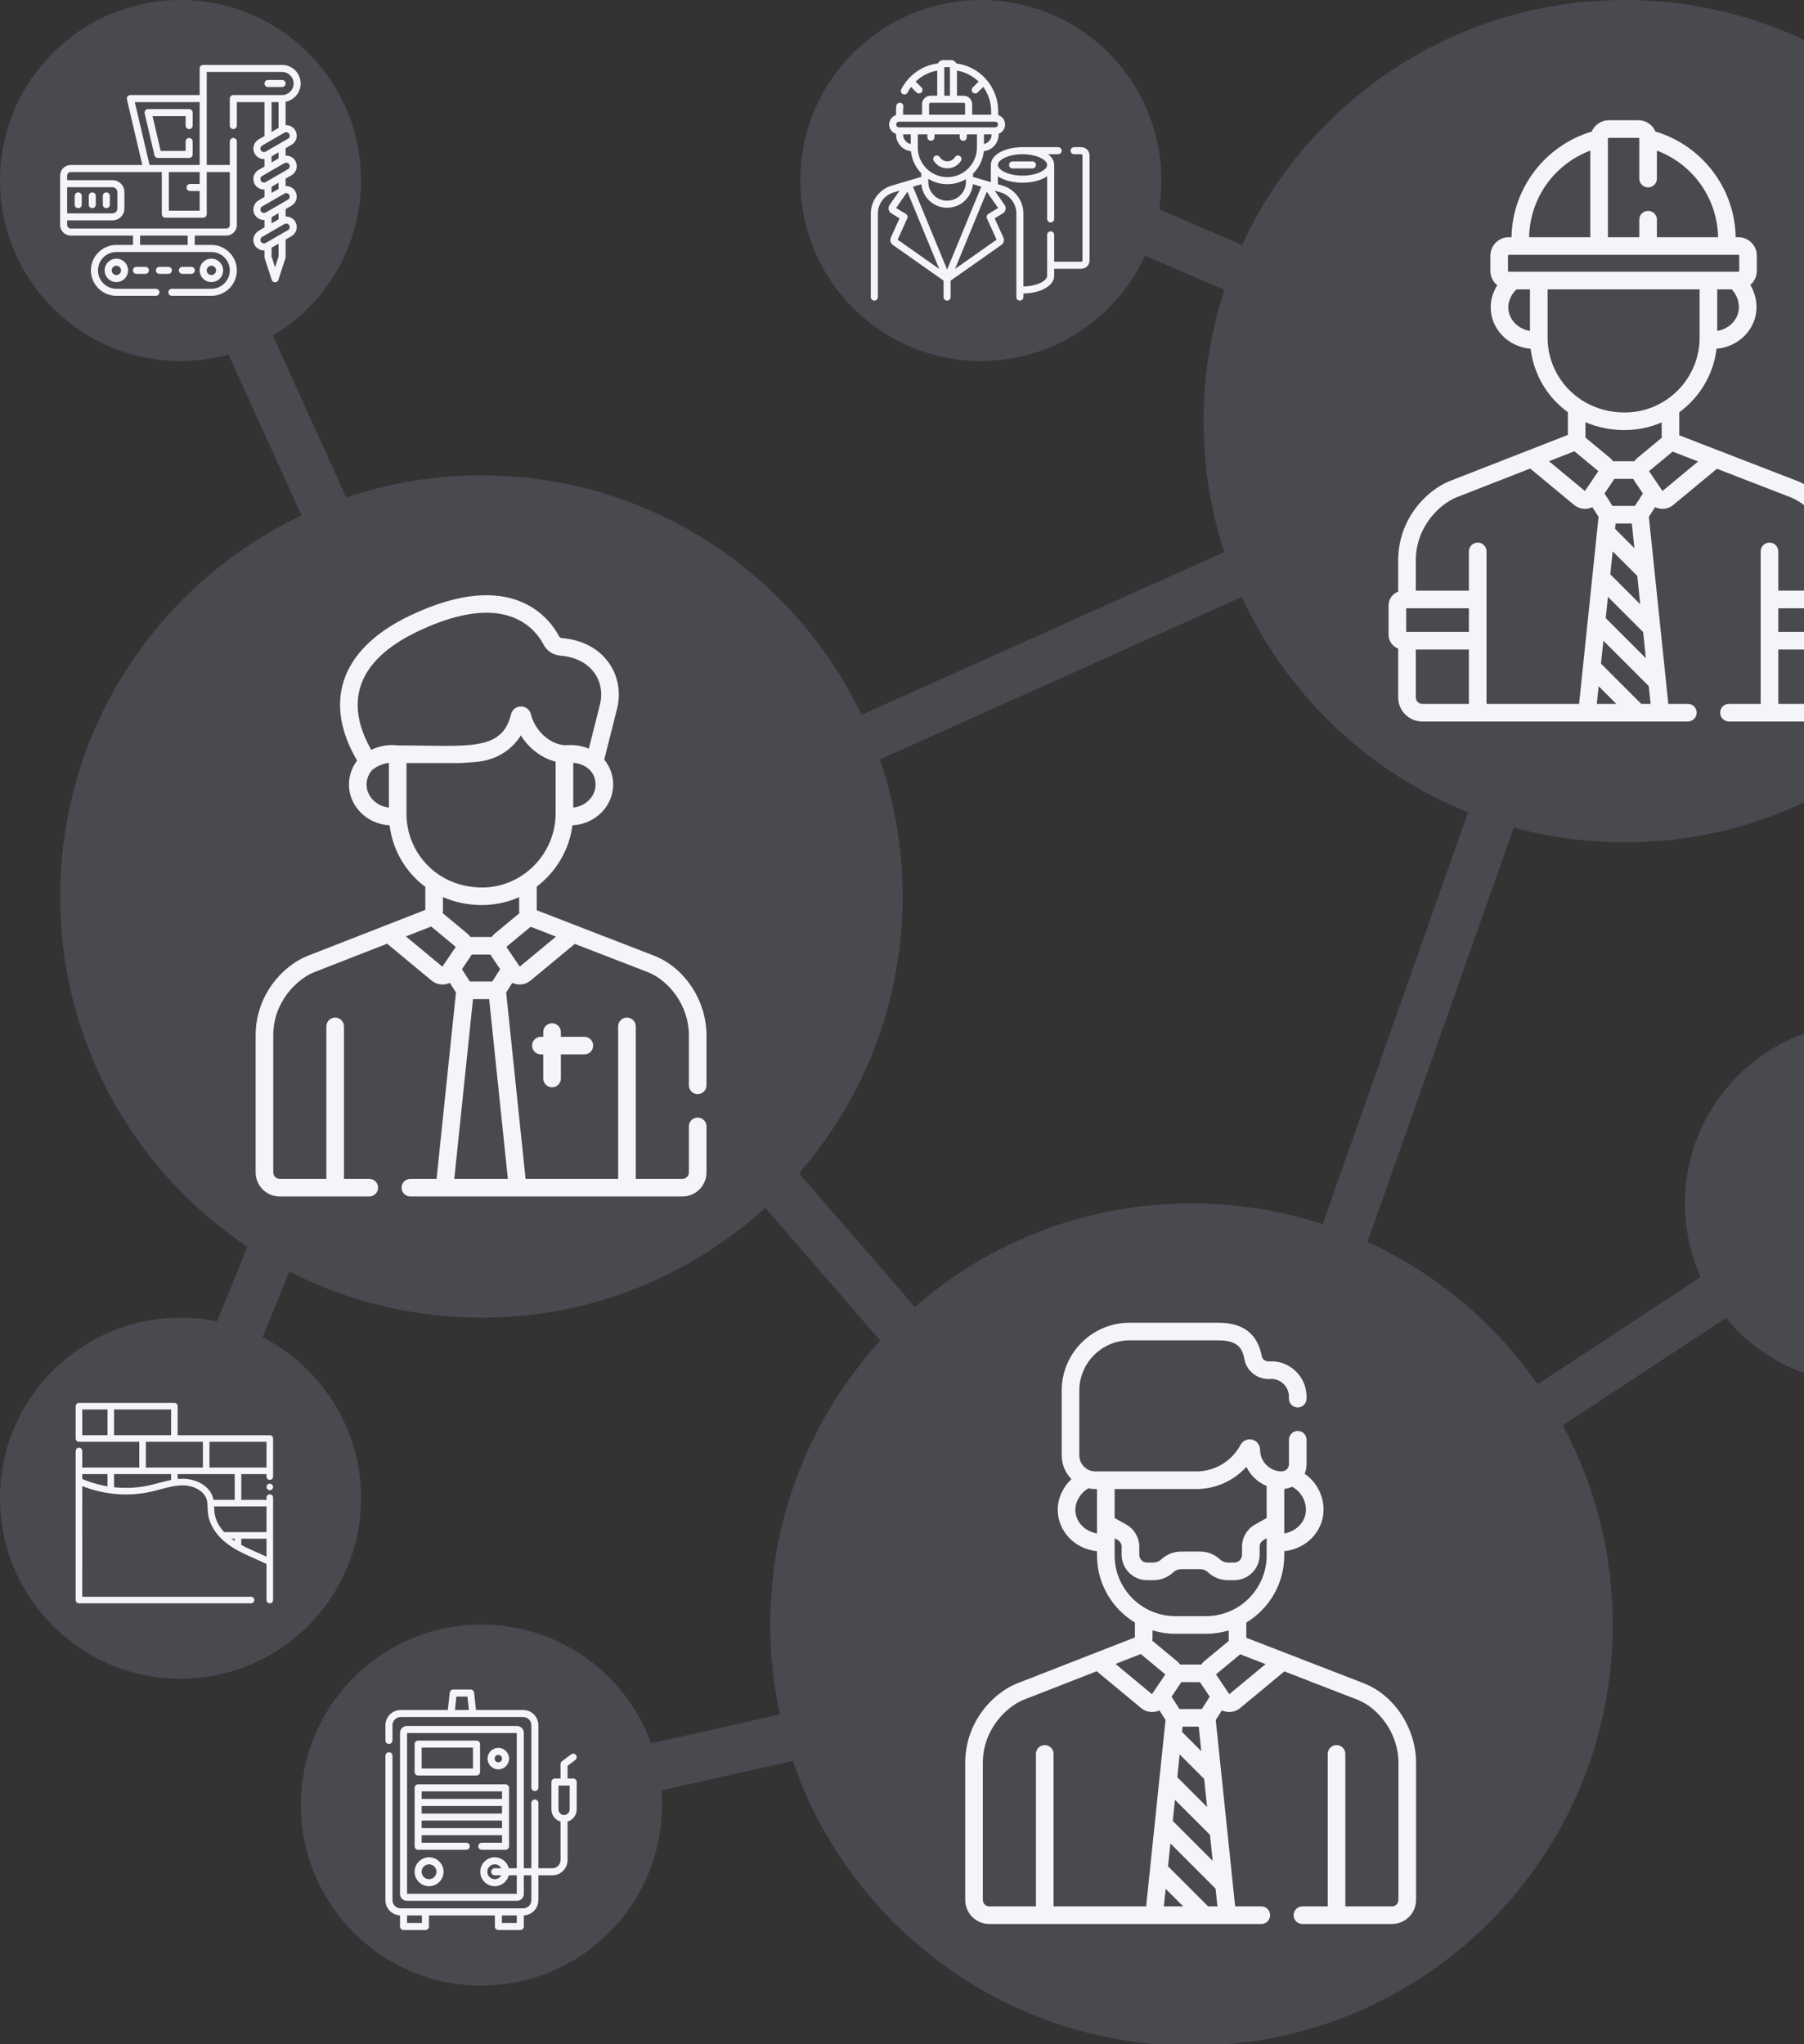 <svg width="300" height="340" viewBox="0 0 300 340" fill="none" xmlns="http://www.w3.org/2000/svg">
<rect x="0" y="0" width="300" height="340" fill="#333333" stroke="none"/>
<g clip-path="url(#clip0_485_13315)">
<g opacity="0.2">
<path d="M60.044 30.022C60.044 46.602 46.602 60.044 30.022 60.044C13.441 60.044 0 46.602 0 30.022C0 13.441 13.441 0 30.022 0C46.602 0 60.044 13.441 60.044 30.022Z" fill="#9FA7BE"/>
<path d="M193.14 30.022C193.14 46.602 179.699 60.044 163.118 60.044C146.538 60.044 133.097 46.602 133.097 30.022C133.097 13.441 146.538 0 163.118 0C179.699 0 193.14 13.441 193.14 30.022Z" fill="#9FA7BE"/>
<path d="M340.247 200.145C340.247 216.726 326.806 230.167 310.225 230.167C293.645 230.167 280.203 216.726 280.203 200.145C280.203 183.565 293.645 170.124 310.225 170.124C326.806 170.124 340.247 183.565 340.247 200.145Z" fill="#9FA7BE"/>
<path d="M110.08 300.218C110.08 316.799 96.639 330.24 80.058 330.24C63.478 330.24 50.036 316.799 50.036 300.218C50.036 283.637 63.478 270.196 80.058 270.196C96.639 270.196 110.08 283.637 110.08 300.218Z" fill="#9FA7BE"/>
<path d="M60.044 249.181C60.044 265.762 46.602 279.203 30.022 279.203C13.441 279.203 0 265.762 0 249.181C0 232.6 13.441 219.159 30.022 219.159C46.602 219.159 60.044 232.6 60.044 249.181Z" fill="#9FA7BE"/>
<path d="M268.195 270.196C268.195 308.884 236.832 340.247 198.144 340.247C159.456 340.247 128.093 308.884 128.093 270.196C128.093 231.508 159.456 200.145 198.144 200.145C236.832 200.145 268.195 231.508 268.195 270.196Z" fill="#9FA7BE"/>
<path d="M150.109 149.108C150.109 187.796 118.746 219.159 80.058 219.159C41.37 219.159 10.007 187.796 10.007 149.108C10.007 110.42 41.37 79.057 80.058 79.057C118.746 79.057 150.109 110.42 150.109 149.108Z" fill="#9FA7BE"/>
<path d="M340.247 70.051C340.247 108.739 308.884 140.102 270.196 140.102C231.508 140.102 200.145 108.739 200.145 70.051C200.145 31.363 231.508 0 270.196 0C308.884 0 340.247 31.363 340.247 70.051Z" fill="#9FA7BE"/>
<path d="M205.274 91.066L208.553 98.37L141.378 128.523L138.1 121.219L205.274 91.066Z" fill="#9FA7BE"/>
<path d="M247.668 125.091L255.218 127.755L224.977 213.44L217.427 210.775L247.668 125.091Z" fill="#9FA7BE"/>
<path d="M286.216 210.153L290.617 216.84L258.682 237.856L254.281 231.168L286.216 210.153Z" fill="#9FA7BE"/>
<path d="M156.176 222.034L150.125 227.276L125.091 198.383L131.142 193.14L156.176 222.034Z" fill="#9FA7BE"/>
<path d="M138.378 283.206L140.13 291.017L102.826 299.382L101.074 291.57L138.378 283.206Z" fill="#9FA7BE"/>
<path d="M42.844 203.148L50.262 206.158L42.444 225.427L35.025 222.417L42.844 203.148Z" fill="#9FA7BE"/>
<path d="M35.002 52.346L42.292 49.038L58.35 84.424L51.06 87.733L35.002 52.346Z" fill="#9FA7BE"/>
<path d="M213.834 43.899L210.663 51.25L183.133 39.374L186.304 32.023L213.834 43.899Z" fill="#9FA7BE"/>
</g>
<path d="M45.415 249.082C45.415 248.78 45.17 248.535 44.868 248.535C44.566 248.535 44.321 248.78 44.321 249.082V249.453H40.126V245.174H44.321V245.585C44.321 245.888 44.566 246.132 44.868 246.132C45.17 246.132 45.415 245.888 45.415 245.585V244.637C45.415 244.634 45.416 244.631 45.416 244.627V239.255C45.416 238.952 45.171 238.708 44.869 238.708H34.29H29.547V233.881C29.547 233.579 29.302 233.334 29 233.334H18.424C18.424 233.334 18.422 233.334 18.421 233.334H13.132C12.83 233.334 12.585 233.579 12.585 233.881V239.252V239.255C12.585 239.557 12.83 239.802 13.132 239.802H18.421H23.163V244.081H13.679V241.33C13.679 241.027 13.434 240.783 13.132 240.783C12.83 240.783 12.585 241.027 12.585 241.33V244.627C12.585 244.631 12.586 244.634 12.586 244.637V246.349V249.972C12.585 249.981 12.585 249.992 12.585 250.001V255.374C12.585 255.384 12.585 255.394 12.586 255.403V260.718C12.585 260.727 12.585 260.738 12.585 260.747V266.12C12.585 266.423 12.83 266.667 13.132 266.667H41.739C42.041 266.667 42.286 266.423 42.286 266.12C42.286 265.818 42.041 265.574 41.739 265.574H13.678V260.776C13.679 260.767 13.679 260.756 13.679 260.747V255.374C13.679 255.364 13.679 255.355 13.678 255.345V250.03C13.679 250.02 13.679 250.01 13.679 250.001V247.17C13.701 247.179 13.723 247.187 13.745 247.195C13.865 247.242 13.985 247.288 14.106 247.332C14.142 247.345 14.178 247.359 14.215 247.372C14.362 247.425 14.51 247.477 14.659 247.527C14.684 247.535 14.709 247.543 14.734 247.551C14.861 247.593 14.988 247.634 15.117 247.673L15.238 247.71C15.389 247.756 15.541 247.8 15.693 247.842C16.56 248.081 17.453 248.263 18.348 248.382C18.351 248.383 18.355 248.383 18.358 248.384C18.367 248.385 18.377 248.386 18.385 248.387C18.504 248.402 18.622 248.417 18.741 248.431C18.781 248.435 18.821 248.439 18.862 248.444C18.954 248.454 19.047 248.463 19.139 248.472C19.18 248.476 19.22 248.48 19.262 248.483C19.37 248.492 19.48 248.501 19.588 248.509C19.609 248.51 19.629 248.512 19.649 248.513C19.778 248.522 19.907 248.53 20.036 248.536C20.07 248.538 20.102 248.539 20.136 248.54C20.233 248.544 20.331 248.548 20.427 248.55C20.467 248.551 20.508 248.552 20.548 248.553C20.646 248.556 20.745 248.557 20.843 248.557C20.874 248.557 20.905 248.558 20.936 248.558H20.974C21.009 248.558 21.045 248.556 21.081 248.556C21.195 248.556 21.31 248.554 21.424 248.552C21.481 248.55 21.539 248.549 21.596 248.546C21.701 248.543 21.805 248.538 21.91 248.534C21.967 248.531 22.024 248.528 22.081 248.525C22.195 248.519 22.309 248.51 22.423 248.502C22.467 248.499 22.512 248.495 22.557 248.492C22.714 248.478 22.871 248.463 23.027 248.447C23.058 248.444 23.089 248.439 23.12 248.436C23.246 248.422 23.373 248.406 23.498 248.389C23.552 248.382 23.605 248.374 23.659 248.367C23.764 248.352 23.869 248.336 23.974 248.319C24.03 248.309 24.085 248.301 24.142 248.292C24.249 248.274 24.356 248.254 24.464 248.234C24.513 248.224 24.562 248.216 24.611 248.206C24.766 248.176 24.92 248.144 25.073 248.109C25.602 247.992 26.132 247.85 26.645 247.713C26.745 247.686 26.845 247.659 26.946 247.632C27.652 247.445 28.375 247.262 29.084 247.152H29.084C29.587 247.075 30.042 247.042 30.48 247.045C32.104 247.065 33.97 247.906 34.394 249.474C34.406 249.516 34.416 249.559 34.425 249.603C34.427 249.615 34.43 249.628 34.432 249.641C34.439 249.674 34.445 249.706 34.452 249.741C34.455 249.761 34.458 249.783 34.461 249.804C34.465 249.831 34.47 249.859 34.474 249.888C34.477 249.915 34.48 249.944 34.483 249.972C34.486 249.998 34.489 250.023 34.492 250.05V250.051V250.052C34.514 250.288 34.521 250.528 34.529 250.782C34.538 251.077 34.547 251.381 34.582 251.689C34.612 251.957 34.663 252.225 34.731 252.491C34.832 252.881 34.976 253.266 35.156 253.644C35.509 254.383 36.011 255.094 36.65 255.753C36.985 256.1 37.355 256.428 37.752 256.732C37.837 256.797 37.923 256.861 38.01 256.924C38.036 256.943 38.062 256.962 38.089 256.98C38.463 257.245 38.863 257.498 39.308 257.751H39.309C40.301 258.314 41.355 258.781 42.376 259.234C42.72 259.386 43.076 259.544 43.422 259.702C43.497 259.737 43.57 259.77 43.641 259.803C43.659 259.811 43.676 259.82 43.693 259.827C43.758 259.858 43.821 259.888 43.883 259.917C43.888 259.919 43.895 259.922 43.9 259.924C43.967 259.956 44.033 259.988 44.097 260.019C44.111 260.026 44.125 260.032 44.139 260.039C44.192 260.065 44.244 260.091 44.295 260.116C44.304 260.12 44.312 260.124 44.321 260.128V260.745C44.321 260.756 44.321 260.765 44.322 260.774V266.119C44.322 266.421 44.566 266.666 44.869 266.666C45.171 266.666 45.416 266.421 45.416 266.119V260.745C45.416 260.735 45.416 260.726 45.415 260.717V259.792V259.792V255.39C45.415 255.384 45.416 255.379 45.416 255.374V250C45.416 249.996 45.415 249.992 45.415 249.988V249.082ZM39.032 256.3C39.023 256.294 39.013 256.288 39.004 256.281C38.958 256.251 38.913 256.22 38.868 256.19C38.852 256.179 38.836 256.168 38.82 256.157C38.763 256.117 38.706 256.077 38.65 256.038C38.648 256.037 38.647 256.035 38.646 256.034C38.595 255.998 38.546 255.959 38.496 255.921H39.033V256.3H39.032ZM36.492 253.802C36.473 253.77 36.453 253.738 36.434 253.707C36.411 253.67 36.388 253.631 36.367 253.594C36.348 253.562 36.33 253.531 36.312 253.499C36.291 253.46 36.27 253.422 36.25 253.384C36.233 253.352 36.217 253.32 36.201 253.288C36.181 253.249 36.163 253.211 36.144 253.172C36.129 253.14 36.113 253.109 36.099 253.077C36.081 253.038 36.064 252.998 36.048 252.959C36.034 252.927 36.02 252.895 36.008 252.863C35.992 252.824 35.977 252.784 35.961 252.743C35.949 252.712 35.937 252.681 35.926 252.649C35.911 252.608 35.898 252.567 35.884 252.526C35.874 252.495 35.864 252.464 35.855 252.434C35.842 252.392 35.83 252.349 35.818 252.307C35.809 252.277 35.801 252.248 35.793 252.218C35.781 252.174 35.771 252.129 35.761 252.085C35.755 252.057 35.748 252.03 35.742 252.002C35.731 251.952 35.722 251.902 35.713 251.853C35.709 251.831 35.705 251.807 35.701 251.784C35.689 251.712 35.679 251.64 35.67 251.567C35.641 251.304 35.632 251.034 35.623 250.75C35.621 250.684 35.62 250.617 35.617 250.55C35.617 250.549 35.617 250.549 35.617 250.549H39.58C39.584 250.549 39.587 250.548 39.591 250.548H44.323V254.827H39.58C39.574 254.827 39.57 254.827 39.565 254.827H37.282C37.277 254.822 37.271 254.816 37.267 254.81C37.241 254.782 37.217 254.754 37.191 254.726C37.159 254.688 37.125 254.651 37.093 254.613C37.068 254.584 37.045 254.555 37.02 254.526C36.99 254.488 36.959 254.452 36.929 254.414C36.906 254.384 36.882 254.354 36.859 254.324C36.831 254.287 36.802 254.25 36.775 254.213C36.752 254.182 36.73 254.151 36.709 254.12C36.682 254.083 36.656 254.046 36.63 254.009C36.609 253.977 36.587 253.946 36.567 253.915C36.54 253.877 36.516 253.839 36.492 253.802ZM44.321 244.08H39.579H34.837V239.801H44.322V244.08H44.321ZM13.679 234.427H17.874V238.706H13.679V234.427ZM18.968 238.707V234.428H28.453V238.707H23.711H18.968ZM29 239.801H33.742V244.08H24.258V239.801H29ZM15.666 246.696C15.632 246.686 15.598 246.676 15.564 246.665C15.493 246.644 15.422 246.622 15.351 246.6C15.311 246.588 15.27 246.574 15.23 246.562C15.165 246.541 15.1 246.52 15.035 246.499C14.994 246.484 14.952 246.47 14.91 246.456C14.846 246.434 14.783 246.413 14.72 246.39C14.678 246.375 14.637 246.361 14.596 246.346C14.531 246.323 14.466 246.299 14.402 246.275C14.363 246.26 14.324 246.246 14.286 246.231C14.215 246.204 14.144 246.177 14.073 246.149C14.041 246.136 14.01 246.124 13.98 246.112C13.879 246.071 13.779 246.031 13.68 245.988V245.174H17.874V247.205C17.872 247.204 17.869 247.204 17.866 247.203C17.725 247.18 17.584 247.153 17.443 247.127C17.41 247.12 17.377 247.114 17.345 247.107C17.207 247.08 17.07 247.052 16.934 247.022C16.929 247.021 16.924 247.02 16.919 247.019C16.778 246.988 16.638 246.955 16.498 246.92C16.466 246.913 16.433 246.904 16.4 246.896C16.26 246.861 16.121 246.825 15.983 246.787C15.877 246.757 15.772 246.727 15.666 246.696ZM24.835 247.042C24.711 247.069 24.587 247.095 24.462 247.12C24.424 247.128 24.384 247.135 24.345 247.142C24.259 247.159 24.174 247.175 24.087 247.191C24.041 247.199 23.994 247.206 23.947 247.214C23.869 247.227 23.79 247.241 23.712 247.253C23.661 247.261 23.61 247.268 23.559 247.276C23.484 247.287 23.409 247.298 23.334 247.308C23.281 247.315 23.228 247.321 23.175 247.328C23.102 247.338 23.027 247.346 22.954 247.355C22.9 247.361 22.846 247.367 22.792 247.372C22.719 247.38 22.645 247.387 22.573 247.393C22.518 247.398 22.464 247.402 22.409 247.407C22.336 247.413 22.263 247.418 22.19 247.424C22.135 247.427 22.081 247.431 22.026 247.434C21.952 247.438 21.879 247.442 21.805 247.445C21.751 247.448 21.696 247.45 21.642 247.452C21.567 247.456 21.492 247.457 21.418 247.459C21.364 247.46 21.31 247.462 21.256 247.463C21.18 247.464 21.104 247.464 21.027 247.464C20.975 247.464 20.923 247.465 20.87 247.464C20.79 247.463 20.71 247.462 20.63 247.46C20.581 247.459 20.533 247.459 20.484 247.458C20.392 247.456 20.3 247.452 20.208 247.448C20.17 247.446 20.134 247.445 20.096 247.444C19.967 247.438 19.839 247.431 19.71 247.421C19.677 247.419 19.644 247.416 19.611 247.413C19.515 247.406 19.419 247.399 19.323 247.391C19.272 247.386 19.221 247.381 19.17 247.376C19.102 247.37 19.036 247.363 18.969 247.356V245.175H28.453V246.153C28.413 246.161 28.373 246.169 28.334 246.177C28.3 246.184 28.266 246.191 28.232 246.198C28.153 246.214 28.075 246.231 27.997 246.248C27.977 246.252 27.956 246.256 27.936 246.261C27.837 246.283 27.738 246.306 27.64 246.33C27.614 246.336 27.587 246.342 27.562 246.349C27.488 246.367 27.415 246.384 27.341 246.402C27.307 246.411 27.273 246.42 27.238 246.428C27.172 246.445 27.105 246.462 27.04 246.479C27.006 246.488 26.97 246.497 26.936 246.506C26.866 246.524 26.795 246.542 26.725 246.561C26.698 246.568 26.67 246.575 26.643 246.583C26.549 246.608 26.456 246.633 26.362 246.658C25.861 246.79 25.342 246.929 24.835 247.042ZM30.493 245.952C30.425 245.952 30.356 245.952 30.287 245.952C30.256 245.952 30.226 245.954 30.195 245.955C30.155 245.956 30.113 245.957 30.072 245.959C30.041 245.96 30.009 245.961 29.977 245.963C29.933 245.965 29.889 245.967 29.845 245.97C29.817 245.972 29.789 245.974 29.76 245.976C29.703 245.98 29.646 245.984 29.588 245.99C29.574 245.992 29.56 245.992 29.546 245.993V245.174H39.031V249.453H35.509C35.505 249.434 35.502 249.415 35.497 249.396C35.494 249.38 35.49 249.363 35.486 249.347C35.474 249.294 35.461 249.241 35.448 249.19C34.858 246.999 32.466 245.976 30.493 245.952ZM42.819 258.234C42.702 258.183 42.585 258.131 42.467 258.078C42.431 258.063 42.395 258.046 42.359 258.03C42.275 257.992 42.191 257.955 42.106 257.917C42.062 257.896 42.017 257.876 41.973 257.856C41.897 257.822 41.821 257.788 41.745 257.753C41.697 257.731 41.649 257.709 41.601 257.687C41.529 257.653 41.456 257.62 41.384 257.586C41.335 257.563 41.285 257.539 41.236 257.516C41.166 257.482 41.095 257.449 41.024 257.414C40.975 257.39 40.926 257.366 40.877 257.342C40.806 257.306 40.735 257.271 40.665 257.236C40.617 257.212 40.57 257.188 40.522 257.163C40.449 257.126 40.377 257.088 40.306 257.05C40.261 257.027 40.217 257.003 40.173 256.98C40.157 256.971 40.141 256.962 40.125 256.953V255.92H44.32V258.914C44.311 258.909 44.3 258.905 44.291 258.9C44.243 258.877 44.194 258.855 44.145 258.831C44.123 258.821 44.102 258.812 44.081 258.802C44.015 258.771 43.947 258.74 43.877 258.708C43.525 258.547 43.166 258.388 42.819 258.234Z" fill="#F4F5F9"/>
<path d="M45.373 247.105C45.359 247.071 45.342 247.04 45.323 247.01C45.302 246.98 45.28 246.952 45.255 246.927C45.229 246.902 45.202 246.879 45.171 246.859C45.141 246.839 45.11 246.822 45.077 246.809C45.044 246.795 45.009 246.784 44.975 246.777C44.904 246.763 44.831 246.763 44.761 246.777C44.726 246.784 44.691 246.795 44.658 246.809C44.626 246.822 44.594 246.839 44.564 246.859C44.534 246.879 44.506 246.902 44.481 246.927C44.455 246.952 44.433 246.98 44.413 247.01C44.394 247.04 44.377 247.071 44.362 247.105C44.349 247.138 44.338 247.172 44.331 247.206C44.324 247.242 44.321 247.278 44.321 247.313C44.321 247.349 44.324 247.385 44.331 247.42C44.338 247.456 44.349 247.49 44.362 247.523C44.377 247.556 44.394 247.588 44.413 247.617C44.433 247.647 44.455 247.675 44.481 247.7C44.506 247.725 44.534 247.748 44.564 247.768C44.594 247.788 44.626 247.805 44.658 247.819C44.691 247.832 44.726 247.843 44.761 247.85C44.796 247.857 44.832 247.86 44.868 247.86C44.903 247.86 44.939 247.857 44.975 247.85C45.009 247.843 45.044 247.832 45.077 247.819C45.11 247.805 45.141 247.788 45.171 247.768C45.202 247.748 45.229 247.725 45.255 247.7C45.28 247.675 45.302 247.647 45.323 247.617C45.342 247.588 45.359 247.556 45.373 247.523C45.386 247.49 45.397 247.456 45.404 247.42C45.411 247.385 45.415 247.349 45.415 247.313C45.415 247.278 45.411 247.242 45.404 247.206C45.397 247.172 45.386 247.138 45.373 247.105Z" fill="#F4F5F9"/>
<g clip-path="url(#clip1_485_13315)">
<path d="M64.681 290.054C65.005 290.054 65.267 289.792 65.267 289.468V286.946C65.267 286.192 65.88 285.578 66.634 285.578H86.996C87.749 285.578 88.363 286.192 88.363 286.946V297.299C88.363 297.623 88.625 297.885 88.949 297.885C89.272 297.885 89.535 297.623 89.535 297.299V286.946C89.535 285.546 88.396 284.407 86.996 284.407H79.159L78.839 281.521C78.806 281.225 78.556 281 78.257 281H75.373C75.074 281 74.823 281.225 74.79 281.521L74.471 284.407H66.634C65.234 284.407 64.095 285.546 64.095 286.946V289.468C64.095 289.791 64.358 290.054 64.681 290.054ZM75.897 282.172H77.732L77.98 284.407H75.65L75.897 282.172Z" fill="#F4F5F9"/>
<path d="M69.535 295.307H79.242C79.565 295.307 79.828 295.044 79.828 294.721V290.08C79.828 289.756 79.565 289.494 79.242 289.494H69.535C69.211 289.494 68.949 289.756 68.949 290.08V294.721C68.949 295.044 69.211 295.307 69.535 295.307ZM70.121 290.666H78.656V294.135H70.121V290.666Z" fill="#F4F5F9"/>
<path d="M82.87 294.282C83.856 294.282 84.658 293.48 84.658 292.495C84.658 291.509 83.856 290.707 82.87 290.707C81.885 290.707 81.082 291.509 81.082 292.495C81.082 293.48 81.885 294.282 82.87 294.282ZM82.87 291.879C83.21 291.879 83.486 292.155 83.486 292.495C83.486 292.834 83.21 293.11 82.87 293.11C82.531 293.11 82.254 292.834 82.254 292.495C82.254 292.155 82.531 291.879 82.87 291.879Z" fill="#F4F5F9"/>
<path d="M84.072 307.658C84.395 307.658 84.658 307.395 84.658 307.072V297.36C84.658 297.036 84.395 296.774 84.072 296.774H69.535C69.211 296.774 68.949 297.036 68.949 297.36V307.072C68.949 307.395 69.211 307.658 69.535 307.658H77.541C77.864 307.658 78.127 307.395 78.127 307.072C78.127 306.748 77.864 306.486 77.541 306.486H70.121V305.229H83.486V306.486H80.122C79.798 306.486 79.536 306.748 79.536 307.072C79.536 307.395 79.798 307.658 80.122 307.658H84.072ZM70.121 300.373H83.486V301.629H70.121V300.373ZM83.486 297.946V299.201H70.121V297.946H83.486ZM70.121 304.057V302.801H83.486V304.057H70.121Z" fill="#F4F5F9"/>
<path d="M71.355 308.908C70.028 308.908 68.949 309.987 68.949 311.314C68.949 312.64 70.028 313.72 71.355 313.72C72.681 313.72 73.761 312.64 73.761 311.314C73.761 309.987 72.681 308.908 71.355 308.908ZM71.355 312.548C70.674 312.548 70.121 311.994 70.121 311.314C70.121 310.633 70.674 310.08 71.355 310.08C72.035 310.08 72.589 310.633 72.589 311.314C72.589 311.994 72.035 312.548 71.355 312.548Z" fill="#F4F5F9"/>
<path d="M95.319 295.808H94.388V293.695L95.672 292.727C95.93 292.532 95.982 292.165 95.787 291.906C95.592 291.648 95.224 291.597 94.966 291.791L93.45 292.935C93.303 293.046 93.216 293.219 93.216 293.403V295.808H92.286C91.962 295.808 91.7 296.07 91.7 296.394V300.944C91.7 301.9 92.341 302.708 93.216 302.963V309.361C93.216 310.114 92.603 310.728 91.849 310.728H89.535V299.88C89.535 299.556 89.272 299.294 88.949 299.294C88.625 299.294 88.363 299.556 88.363 299.88V310.728H87.108V288.2C87.108 287.575 86.6 287.067 85.975 287.067H67.655C67.03 287.067 66.522 287.575 66.522 288.2V315.014C66.522 315.638 67.03 316.146 67.655 316.146H85.975C86.6 316.146 87.108 315.638 87.108 315.014V311.9H88.363V316.034C88.363 316.788 87.749 317.401 86.996 317.401H66.634C65.88 317.401 65.267 316.788 65.267 316.034V292.02C65.267 291.696 65.005 291.434 64.681 291.434C64.358 291.434 64.095 291.696 64.095 292.02V316.034C64.095 317.397 65.174 318.511 66.522 318.571V320.414C66.522 320.738 66.784 321 67.108 321H70.748C71.072 321 71.334 320.738 71.334 320.414V318.573H82.296V320.414C82.296 320.738 82.558 321 82.882 321H86.522C86.846 321 87.108 320.738 87.108 320.414V318.571C88.456 318.512 89.535 317.397 89.535 316.034V311.9H91.849C93.249 311.9 94.388 310.761 94.388 309.361V302.963C95.263 302.709 95.905 301.9 95.905 300.944V296.394C95.905 296.07 95.642 295.808 95.319 295.808ZM85.936 314.975H67.694V288.239H85.936V310.728H84.609C84.346 309.683 83.4 308.908 82.275 308.908C80.948 308.908 79.869 309.987 79.869 311.314C79.869 312.64 80.948 313.72 82.275 313.72C83.4 313.72 84.346 312.944 84.609 311.9H85.936V314.975ZM82.275 311.9H83.361C82.75 313.028 81.041 312.585 81.041 311.314C81.041 310.042 82.75 309.6 83.361 310.728H82.275C81.951 310.728 81.689 310.99 81.689 311.314C81.689 311.637 81.951 311.9 82.275 311.9ZM70.162 319.828H67.694V318.573H70.162V319.828ZM83.468 319.828V318.573H85.936V319.828H83.468ZM94.733 300.944C94.733 301.457 94.316 301.875 93.802 301.875C93.289 301.875 92.871 301.457 92.871 300.944V296.98H94.733V300.944Z" fill="#F4F5F9"/>
</g>
<g clip-path="url(#clip2_485_13315)">
<path d="M179.814 24.476H178.625C178.301 24.476 178.039 24.738 178.039 25.061C178.039 25.385 178.301 25.647 178.625 25.647H179.814C179.926 25.647 180.016 25.738 180.016 25.849V43.327C180.016 43.438 179.926 43.529 179.814 43.529H175.309V39.062C175.309 38.739 175.047 38.477 174.723 38.477C174.4 38.477 174.137 38.739 174.137 39.062V45.863C174.137 46.687 172.46 47.605 170.191 47.645V35.511C170.191 33.386 168.769 31.479 166.731 30.872L165.945 30.64V29.322C166.104 29.43 166.277 29.533 166.466 29.628C167.431 30.116 168.701 30.385 170.041 30.385C171.382 30.385 172.652 30.116 173.617 29.628C173.805 29.533 173.979 29.43 174.137 29.322V36.406C174.137 36.73 174.4 36.992 174.723 36.992C175.047 36.992 175.309 36.73 175.309 36.406C175.309 36.406 175.309 27.481 175.309 27.43C175.309 26.764 174.951 26.148 174.288 25.647H175.969C176.292 25.647 176.555 25.385 176.555 25.061C176.555 24.738 176.292 24.476 175.969 24.476C175.969 24.476 170.168 24.476 170.041 24.476C168.7 24.476 167.431 24.744 166.466 25.232C165.374 25.785 164.773 26.565 164.773 27.43V30.296L161.804 29.422V28.89C162.797 27.916 163.459 26.604 163.602 25.143C164.991 24.99 166.075 23.81 166.075 22.381C166.075 22.336 166.074 22.292 166.072 22.248C166.617 22.042 167.034 21.553 167.123 20.953C167.194 20.48 167.055 20.001 166.743 19.639C166.542 19.405 166.282 19.236 165.994 19.145V18.494C165.994 16.499 165.257 14.587 163.918 13.109C162.638 11.697 160.911 10.793 159.034 10.545C158.869 10.222 158.533 10 158.146 10H156.856C156.47 10 156.135 10.221 155.97 10.543C153.348 10.889 151.081 12.492 149.874 14.867C149.728 15.156 149.843 15.508 150.131 15.655C150.216 15.698 150.307 15.719 150.396 15.719C150.61 15.719 150.816 15.601 150.919 15.398C151.088 15.066 151.281 14.751 151.496 14.456L152.409 15.37C152.524 15.485 152.674 15.542 152.824 15.542C152.974 15.542 153.124 15.485 153.238 15.37C153.467 15.141 153.467 14.77 153.238 14.541L152.266 13.569C153.243 12.621 154.488 11.98 155.859 11.745V15.921H154.744C153.968 15.921 153.336 16.552 153.336 17.329V19.069H150.181V18.494C150.181 18.246 150.195 17.993 150.222 17.741C150.257 17.42 150.025 17.131 149.703 17.095C149.38 17.06 149.092 17.293 149.057 17.614C149.025 17.908 149.009 18.204 149.009 18.494V19.145C148.721 19.236 148.461 19.405 148.26 19.639C147.948 20.001 147.809 20.48 147.88 20.953C147.974 21.583 148.43 22.09 149.014 22.276C149.013 22.311 149.012 22.346 149.012 22.38C149.012 23.809 150.097 24.99 151.486 25.142C151.624 26.562 152.253 27.84 153.199 28.806V29.422L148.279 30.876C146.238 31.48 144.812 33.388 144.812 35.517V49.414C144.812 49.738 145.074 50 145.398 50C145.722 50 145.984 49.738 145.984 49.414V35.517C145.984 33.904 147.064 32.457 148.611 32L149.598 31.708L147.936 34.094C147.782 34.315 147.726 34.592 147.782 34.855C147.837 35.118 148.001 35.349 148.231 35.489L149.595 36.316L148.14 39.524C147.947 39.951 148.085 40.457 148.468 40.727L156.915 46.676V49.414C156.915 49.738 157.178 50 157.501 50C157.825 50 158.087 49.738 158.087 49.414V46.676L166.536 40.727C166.919 40.457 167.057 39.951 166.863 39.524L165.408 36.316L166.773 35.489C167.002 35.349 167.166 35.118 167.222 34.855C167.278 34.592 167.221 34.315 167.068 34.094L165.402 31.702L166.399 31.995C167.941 32.455 169.019 33.9 169.019 35.51V49.414C169.019 49.738 169.281 50 169.605 50C169.929 50 170.191 49.738 170.191 49.414V48.816C171.476 48.797 172.688 48.531 173.616 48.061C174.708 47.509 175.309 46.728 175.309 45.863V44.7H179.814C180.572 44.7 181.188 44.084 181.188 43.327V25.849C181.188 25.092 180.572 24.476 179.814 24.476ZM170.041 25.647C172.386 25.647 174.137 26.589 174.137 27.43C174.137 28.272 172.386 29.213 170.041 29.213C167.697 29.213 165.945 28.272 165.945 27.43C165.945 26.589 167.697 25.647 170.041 25.647ZM163.631 23.952V22.353H164.902C164.902 22.362 164.903 22.371 164.903 22.381C164.903 23.152 164.357 23.798 163.631 23.952ZM159.144 11.746C160.539 11.985 161.777 12.636 162.739 13.567L161.765 14.541C161.536 14.77 161.536 15.141 161.765 15.37C161.879 15.485 162.029 15.542 162.179 15.542C162.329 15.542 162.479 15.485 162.594 15.37L163.51 14.453C164.338 15.589 164.822 16.987 164.822 18.495V19.069H161.667V17.329C161.667 16.552 161.035 15.921 160.259 15.921H159.144V11.746ZM157.031 11.172H157.972V15.921H157.031V11.172ZM154.508 17.329C154.508 17.198 154.614 17.093 154.744 17.093H160.259C160.389 17.093 160.495 17.198 160.495 17.329V19.069H154.508V17.329H154.508ZM151.456 23.952C150.73 23.797 150.184 23.152 150.184 22.381C150.184 22.372 150.185 22.362 150.185 22.353H151.456L151.456 23.952ZM149.504 21.181C149.273 21.181 149.073 21.009 149.039 20.78C149.011 20.595 149.095 20.465 149.148 20.404C149.2 20.343 149.316 20.241 149.504 20.241H165.499C165.687 20.241 165.803 20.343 165.855 20.404C165.908 20.465 165.992 20.595 165.964 20.78C165.93 21.009 165.73 21.181 165.499 21.181H149.504ZM152.628 24.547V22.353H154.231L154.226 22.818C154.22 23.141 154.476 23.409 154.8 23.416C154.804 23.416 154.808 23.416 154.812 23.416C155.13 23.416 155.391 23.161 155.398 22.842L155.403 22.353H159.602L159.596 22.818C159.59 23.141 159.847 23.409 160.17 23.416C160.174 23.416 160.178 23.416 160.182 23.416C160.5 23.416 160.761 23.161 160.768 22.842L160.774 22.353H162.459V24.547C162.459 27.258 160.254 29.463 157.544 29.463C154.833 29.463 152.628 27.258 152.628 24.547ZM160.632 29.791V30.253C160.632 31.286 160.123 32.251 159.271 32.835C158.212 33.56 156.79 33.56 155.732 32.835C154.88 32.251 154.371 31.286 154.371 30.253V29.741C155.296 30.308 156.382 30.635 157.544 30.635C158.67 30.635 159.726 30.326 160.632 29.791ZM149.274 39.862L150.877 36.327C151 36.057 150.901 35.738 150.647 35.584L149.016 34.594L150.9 31.889L156.193 44.733L149.274 39.862ZM157.501 44.834L151.822 31.051L153.219 30.639C153.333 31.91 154.006 33.072 155.07 33.801C155.797 34.3 156.649 34.549 157.501 34.549C158.354 34.549 159.206 34.3 159.933 33.801C160.998 33.072 161.67 31.909 161.784 30.638L163.182 31.049L157.501 44.834ZM165.988 34.594L164.356 35.584C164.103 35.738 164.004 36.057 164.127 36.327L165.73 39.862L158.81 44.734L164.104 31.889L165.988 34.594Z" fill="#F4F5F9"/>
<path d="M155.403 22.353H155.403C155.403 22.354 155.403 22.354 155.403 22.353Z" fill="#F4F5F9"/>
<path d="M168.387 28.016H171.696C172.019 28.016 172.282 27.754 172.282 27.43C172.282 27.107 172.019 26.845 171.696 26.845H168.387C168.063 26.845 167.801 27.107 167.801 27.43C167.801 27.754 168.063 28.016 168.387 28.016Z" fill="#F4F5F9"/>
<path d="M157.544 27.999C158.461 27.999 159.305 27.536 159.801 26.761C159.975 26.489 159.896 26.126 159.623 25.952C159.351 25.778 158.988 25.857 158.814 26.13C158.534 26.566 158.06 26.827 157.544 26.827C157.028 26.827 156.554 26.566 156.274 26.13C156.1 25.857 155.737 25.777 155.465 25.952C155.192 26.126 155.113 26.489 155.287 26.761C155.783 27.536 156.627 27.999 157.544 27.999Z" fill="#F4F5F9"/>
</g>
<path d="M38.801 15.809H46.911C47.438 15.809 47.916 15.592 48.264 15.244C48.614 14.896 48.828 14.416 48.828 13.889C48.828 13.362 48.614 12.881 48.264 12.534C47.916 12.186 47.438 11.969 46.911 11.969C42.732 11.969 38.555 11.969 34.378 11.969V27.442H38.216V23.538C38.216 23.215 38.477 22.951 38.801 22.951C39.126 22.951 39.388 23.215 39.388 23.538V37.428C39.388 37.911 39.191 38.349 38.872 38.666C38.555 38.985 38.117 39.182 37.634 39.182H32.385V40.736H35.156C36.32 40.736 37.377 41.212 38.145 41.981C38.912 42.747 39.388 43.806 39.388 44.971C39.388 46.136 38.911 47.192 38.145 47.96C37.377 48.727 36.321 49.203 35.156 49.203H28.581C28.257 49.203 27.994 48.939 27.994 48.616C27.994 48.293 28.257 48.031 28.581 48.031H35.156C35.995 48.031 36.761 47.686 37.317 47.132C37.871 46.576 38.216 45.81 38.216 44.971C38.216 44.129 37.871 43.363 37.317 42.809C36.761 42.253 35.995 41.91 35.156 41.91C29.887 41.91 24.621 41.91 19.352 41.91C18.511 41.91 17.747 42.253 17.191 42.809C16.635 43.363 16.292 44.129 16.292 44.971C16.292 45.81 16.635 46.576 17.191 47.132C17.747 47.686 18.511 48.031 19.352 48.031H25.927C26.251 48.031 26.512 48.293 26.512 48.616C26.512 48.939 26.251 49.203 25.927 49.203H19.352C18.187 49.203 17.129 48.727 16.363 47.96C15.596 47.192 15.12 46.136 15.12 44.971C15.12 43.806 15.596 42.747 16.363 41.981C17.129 41.212 18.187 40.736 19.352 40.736H22.123V39.182H11.754C11.271 39.182 10.833 38.985 10.516 38.666C10.197 38.349 10 37.911 10 37.428V36.07V29.196C10 28.713 10.197 28.275 10.516 27.956C10.833 27.639 11.271 27.442 11.754 27.442H23.666L21.108 16.526C21.024 16.161 21.303 15.809 21.678 15.809H33.205V11.384C33.205 11.061 33.468 10.797 33.791 10.797H46.911C47.761 10.797 48.534 11.145 49.094 11.705C49.652 12.266 50 13.039 50 13.889C50 14.739 49.652 15.512 49.094 16.073C48.665 16.5 48.113 16.806 47.495 16.923V20.821C47.681 20.809 47.87 20.829 48.047 20.878C48.481 20.993 48.87 21.275 49.112 21.693C49.344 22.092 49.407 22.579 49.287 23.024C49.167 23.474 48.875 23.855 48.472 24.089L47.495 24.652V25.885C47.681 25.874 47.87 25.894 48.047 25.943C48.481 26.058 48.87 26.339 49.112 26.758C49.353 27.177 49.404 27.655 49.287 28.089C49.172 28.521 48.891 28.911 48.47 29.154L47.495 29.717V30.95C47.681 30.941 47.87 30.959 48.047 31.008C48.483 31.125 48.935 31.451 49.134 31.863C49.358 32.272 49.4 32.735 49.287 33.154C49.169 33.592 48.837 34.006 48.439 34.237L47.495 34.781V36.015C47.681 36.006 47.87 36.026 48.047 36.072C48.483 36.19 48.935 36.515 49.134 36.929C49.358 37.337 49.4 37.8 49.287 38.218C49.167 38.668 48.875 39.051 48.472 39.284L47.495 39.848V42.752C47.495 42.812 47.484 42.871 47.467 42.931L46.297 46.541C46.244 46.716 46.107 46.862 45.918 46.924C45.613 47.021 45.283 46.853 45.185 46.545L44.032 42.978C44.003 42.909 43.985 42.831 43.985 42.752V41.656C43.799 41.667 43.613 41.647 43.434 41.6C43.011 41.485 42.514 41.135 42.337 40.723C42.123 40.32 42.083 39.866 42.193 39.452C42.309 39.022 42.654 38.593 43.046 38.367L43.985 37.824V36.591C43.799 36.602 43.613 36.582 43.434 36.533C42.984 36.413 42.603 36.121 42.368 35.718C42.127 35.3 42.078 34.821 42.193 34.387C42.315 33.935 42.605 33.557 43.011 33.322L43.985 32.759V31.526C43.799 31.537 43.613 31.517 43.434 31.468C42.993 31.351 42.59 31.052 42.368 30.651C42.127 30.233 42.078 29.754 42.193 29.322C42.311 28.888 42.592 28.499 43.011 28.257L43.985 27.695V26.461C43.799 26.472 43.613 26.452 43.434 26.404C43.002 26.288 42.612 26.005 42.368 25.586C42.127 25.168 42.078 24.689 42.193 24.258C42.311 23.823 42.592 23.434 43.011 23.192L43.985 22.63V16.98H39.387V20.885C39.387 21.208 39.126 21.47 38.8 21.47C38.477 21.47 38.216 21.208 38.216 20.885V16.396C38.216 16.353 38.223 16.155 38.381 15.99C38.549 15.816 38.761 15.81 38.801 15.809ZM22.694 45.555C22.371 45.555 22.11 45.294 22.11 44.971C22.11 44.647 22.371 44.384 22.694 44.384H24.176C24.499 44.384 24.76 44.647 24.76 44.971C24.76 45.294 24.499 45.555 24.176 45.555H22.694ZM30.332 45.555C30.009 45.555 29.745 45.294 29.745 44.971C29.745 44.647 30.009 44.384 30.332 44.384H31.811C32.135 44.384 32.398 44.647 32.398 44.971C32.398 45.294 32.135 45.555 31.811 45.555H30.332ZM26.512 45.555C26.189 45.555 25.927 45.294 25.927 44.971C25.927 44.647 26.189 44.384 26.512 44.384H27.994C28.317 44.384 28.581 44.647 28.581 44.971C28.581 45.294 28.317 45.555 27.994 45.555H26.512ZM12.421 32.587C12.421 32.263 12.684 32 13.007 32C13.331 32 13.594 32.264 13.594 32.587V34.037C13.594 34.361 13.331 34.624 13.007 34.624C12.684 34.624 12.421 34.361 12.421 34.037V32.587ZM17.098 32.587C17.098 32.263 17.359 32 17.682 32C18.006 32 18.269 32.264 18.269 32.587V34.037C18.269 34.361 18.006 34.624 17.682 34.624C17.359 34.624 17.098 34.361 17.098 34.037V32.587ZM14.759 32.587C14.759 32.263 15.023 32 15.346 32C15.669 32 15.931 32.264 15.931 32.587V34.037C15.931 34.361 15.669 34.624 15.346 34.624C15.023 34.624 14.759 34.361 14.759 34.037V32.587ZM33.205 31.77H31.605C31.282 31.77 31.019 31.508 31.019 31.185C31.019 30.859 31.282 30.598 31.605 30.598H33.205V28.614H28.078V35.041H33.205V31.77ZM34.378 28.614V35.625C34.378 35.949 34.115 36.212 33.791 36.212H27.491C27.168 36.212 26.906 35.949 26.906 35.625V28.614H11.754C11.595 28.614 11.45 28.68 11.344 28.787C11.238 28.891 11.171 29.037 11.171 29.196V29.967H18.71C19.255 29.967 19.751 30.188 20.11 30.547C20.468 30.906 20.69 31.402 20.69 31.947V34.677C20.69 35.222 20.468 35.718 20.11 36.075C19.751 36.433 19.255 36.657 18.71 36.657H11.171V37.428C11.171 37.587 11.238 37.731 11.344 37.837C11.45 37.944 11.595 38.01 11.754 38.01H37.634C37.793 38.01 37.937 37.944 38.043 37.837C38.15 37.733 38.216 37.587 38.216 37.428V28.614H34.378V28.614ZM32.04 20.885C32.04 21.208 31.776 21.47 31.453 21.47C31.129 21.47 30.868 21.208 30.868 20.885V19.317H25.365L26.722 25.104H30.868V23.538C30.868 23.215 31.13 22.951 31.453 22.951C31.776 22.951 32.04 23.215 32.04 23.538V25.691C32.04 26.014 31.776 26.275 31.453 26.275H26.259C25.991 26.277 25.752 26.093 25.688 25.823L24.065 18.896C23.956 18.524 24.233 18.145 24.627 18.145H31.453C31.776 18.145 32.039 18.409 32.039 18.732V20.885H32.04ZM24.869 27.442H33.205V16.98H22.417L24.869 27.442ZM44.572 14.474C44.249 14.474 43.985 14.212 43.985 13.889C43.985 13.566 44.249 13.302 44.572 13.302H46.911C47.234 13.302 47.495 13.566 47.495 13.889C47.495 14.212 47.234 14.474 46.911 14.474H44.572ZM46.324 16.98H45.159V21.952L46.324 21.279V16.98ZM46.324 42.665V40.524L45.159 41.197V42.665L45.741 44.468L46.324 42.665ZM47.885 38.272C48.022 38.192 48.115 38.068 48.157 37.917C48.193 37.778 48.182 37.627 48.113 37.494C48.022 37.346 47.916 37.248 47.746 37.204C47.599 37.164 47.433 37.18 47.303 37.26C46.067 37.973 44.831 38.686 43.596 39.399C43.46 39.481 43.365 39.602 43.325 39.755C43.285 39.901 43.301 40.061 43.381 40.198C43.463 40.336 43.582 40.426 43.737 40.468C43.883 40.508 44.047 40.493 44.178 40.413C45.413 39.7 46.649 38.985 47.885 38.272ZM46.324 36.476V35.457L45.159 36.13V37.149L46.324 36.476ZM47.856 33.227C48.011 33.123 48.106 33.043 48.157 32.852C48.193 32.713 48.182 32.562 48.113 32.429C48.022 32.281 47.916 32.184 47.746 32.139C47.46 32.062 47.373 32.173 47.165 32.275C45.987 32.954 44.809 33.634 43.631 34.314C43.474 34.42 43.378 34.489 43.325 34.691C43.272 34.89 43.316 34.996 43.401 35.167C43.598 35.461 43.943 35.483 44.233 35.317C45.44 34.62 46.647 33.922 47.856 33.227ZM47.887 28.142C48.025 28.062 48.118 27.934 48.157 27.788C48.195 27.642 48.18 27.482 48.1 27.345C48.02 27.205 47.889 27.112 47.746 27.072C47.535 27.017 47.407 27.07 47.238 27.168C46.023 27.867 44.809 28.57 43.596 29.269C43.458 29.349 43.363 29.48 43.325 29.626C43.274 29.812 43.312 29.929 43.396 30.093C43.478 30.217 43.6 30.301 43.737 30.339C43.872 30.375 44.023 30.363 44.153 30.297C45.398 29.579 46.643 28.86 47.887 28.142ZM45.159 31.065V32.082L46.324 31.411V30.392L45.159 31.065ZM47.885 23.077C48.022 22.998 48.115 22.873 48.157 22.721C48.195 22.575 48.18 22.411 48.1 22.28C48.02 22.14 47.889 22.047 47.746 22.008C47.599 21.97 47.433 21.985 47.303 22.065C46.067 22.778 44.831 23.491 43.596 24.205C43.458 24.284 43.363 24.415 43.325 24.559C43.285 24.707 43.301 24.867 43.381 25.004C43.46 25.141 43.591 25.234 43.737 25.274C43.874 25.31 44.025 25.299 44.158 25.23C45.4 24.512 46.643 23.795 47.885 23.077ZM45.159 26.003V27.017L46.324 26.344V25.33L45.159 26.003ZM11.171 35.486H18.71C18.931 35.486 19.133 35.395 19.281 35.246C19.427 35.1 19.518 34.899 19.518 34.677V31.947C19.518 31.725 19.427 31.524 19.281 31.378C19.133 31.229 18.931 31.138 18.71 31.138H11.171V35.486ZM23.294 40.736H31.214V39.182H23.294V40.736ZM35.156 43.02C35.694 43.02 36.181 43.239 36.533 43.591C36.885 43.943 37.105 44.432 37.105 44.971C37.105 45.509 36.885 45.996 36.533 46.348C36.181 46.7 35.694 46.92 35.156 46.92C34.617 46.92 34.13 46.7 33.776 46.348C33.424 45.996 33.205 45.509 33.205 44.971C33.205 44.433 33.424 43.943 33.776 43.591C34.13 43.239 34.617 43.02 35.156 43.02ZM35.705 44.419C35.563 44.28 35.37 44.191 35.156 44.191C34.941 44.191 34.746 44.28 34.604 44.419C34.465 44.561 34.376 44.756 34.376 44.971C34.376 45.186 34.465 45.378 34.604 45.52C34.746 45.662 34.941 45.748 35.156 45.748C35.37 45.748 35.563 45.662 35.705 45.52C35.847 45.378 35.933 45.186 35.933 44.971C35.933 44.756 35.847 44.561 35.705 44.419ZM19.352 43.02C19.89 43.02 20.378 43.239 20.73 43.591C21.084 43.943 21.301 44.432 21.301 44.971C21.301 45.509 21.084 45.996 20.73 46.348C20.378 46.7 19.89 46.92 19.352 46.92C18.814 46.92 18.327 46.7 17.973 46.348C17.62 45.996 17.403 45.509 17.403 44.971C17.403 44.433 17.62 43.943 17.973 43.591C18.327 43.239 18.814 43.02 19.352 43.02ZM19.901 44.419C19.762 44.28 19.567 44.191 19.352 44.191C19.137 44.191 18.942 44.28 18.803 44.419C18.661 44.561 18.575 44.756 18.575 44.971C18.575 45.186 18.661 45.378 18.803 45.52C18.942 45.662 19.137 45.748 19.352 45.748C19.567 45.748 19.762 45.662 19.901 45.52C20.043 45.378 20.13 45.186 20.13 44.971C20.13 44.756 20.043 44.561 19.901 44.419Z" fill="#F4F5F9"/>
<g clip-path="url(#clip3_485_13315)">
<path d="M307.487 98.397V93.207C307.487 87.514 303.978 82.093 298.954 80.026C298.945 80.022 298.935 80.018 298.926 80.014C298.874 79.994 285.777 74.922 285.777 74.922L279.261 72.398L279.258 68.572C282.613 66.116 284.937 62.335 285.456 58.006C289.267 57.672 292.103 54.634 292.103 51.092C292.103 49.79 291.734 48.504 291.072 47.389C291.734 46.825 292.156 45.987 292.156 45.051V42.527C292.156 40.832 290.777 39.454 289.083 39.454H288.638C288.505 31.29 283.035 24.196 275.299 21.881C274.833 20.777 273.739 20 272.466 20H267.534C266.261 20 265.168 20.777 264.701 21.881C256.974 24.194 251.495 31.281 251.362 39.455H250.917C249.222 39.455 247.844 40.833 247.844 42.527V45.051C247.844 46.018 248.293 46.88 248.993 47.444C248.289 48.554 247.896 49.825 247.896 51.111C247.896 54.603 250.688 57.679 254.543 58.008C255.048 62.26 257.289 66.063 260.731 68.555V72.337C256.733 73.899 245.203 78.402 241.07 80.016C241.062 80.019 241.054 80.022 241.046 80.026C236.936 81.717 232.513 86.563 232.513 93.207V98.396C231.58 98.748 230.913 99.647 230.913 100.702V105.569C230.913 106.624 231.58 107.523 232.513 107.875V115.994C232.513 118.203 234.31 120 236.519 120H280.687C281.496 120 282.152 119.344 282.152 118.535C282.152 117.726 281.496 117.07 280.687 117.07H277.437C277.282 115.581 276.257 105.731 276.109 104.309C276.109 104.309 276.109 104.309 276.109 104.309C275.906 102.356 274.391 87.8 274.2 85.966L275.23 84.356C276.262 84.845 277.443 84.664 278.273 83.975L285.522 77.965L297.853 82.74C301.187 84.12 304.557 88.154 304.557 93.207V98.236H295.727V91.71C295.727 90.901 295.071 90.246 294.262 90.246C293.453 90.246 292.797 90.901 292.797 91.71V99.701V106.57V117.07H287.523C286.714 117.07 286.058 117.726 286.058 118.535C286.058 119.344 286.714 120 287.523 120H303.481C305.69 120 307.486 118.203 307.486 115.994V107.875C308.42 107.523 309.086 106.623 309.086 105.569V100.702C309.087 99.648 308.42 98.748 307.487 98.397ZM285.57 55.041V48.124H287.984C288.736 48.921 289.174 49.998 289.174 51.092C289.174 53.094 287.583 54.708 285.57 55.041ZM267.39 23.096C267.391 23.087 267.391 23.079 267.391 23.072C267.391 22.993 267.455 22.93 267.533 22.93H272.466C272.545 22.93 272.608 22.993 272.609 23.071C272.609 23.075 272.61 23.079 272.61 23.083V29.702C272.61 30.511 273.265 31.167 274.075 31.167C274.884 31.167 275.539 30.511 275.539 29.702V25.051C281.523 27.303 285.592 32.964 285.712 39.455H275.539V36.538C275.539 35.729 274.884 35.074 274.075 35.074C273.265 35.074 272.61 35.729 272.61 36.538V39.455H267.39V23.096ZM264.461 25.047V39.455H254.288C254.408 32.963 258.476 27.299 264.461 25.047ZM254.43 55.045C252.418 54.719 250.826 53.108 250.826 51.111C250.826 50.023 251.333 48.935 252.2 48.124H254.43V55.045ZM250.917 45.194C250.838 45.194 250.774 45.13 250.774 45.051V42.527C250.774 42.448 250.838 42.384 250.917 42.384H289.083C289.162 42.384 289.226 42.448 289.226 42.527V45.051C289.226 45.13 289.162 45.194 289.083 45.194C287.798 45.194 252.137 45.194 250.917 45.194ZM257.36 56.166V48.124H282.64V56.166C282.64 62.972 277.1 68.597 270.214 68.605C270.21 68.605 270.205 68.605 270.201 68.605C270.197 68.605 270.193 68.605 270.189 68.605C262.706 68.598 257.36 62.816 257.36 56.166ZM261.819 75.058L265.801 78.36L263.568 81.668L257.59 76.709L261.819 75.058ZM244.273 117.07H236.519C235.926 117.07 235.443 116.588 235.443 115.994V108.035H244.273V117.07ZM244.273 105.105H233.978H233.843V101.166H233.978H244.273V105.105ZM263.829 105.244C263.677 106.705 262.796 115.169 262.598 117.07H247.203C247.203 116.137 247.203 92.561 247.203 91.711C247.203 90.902 246.547 90.246 245.738 90.246C244.929 90.246 244.273 90.902 244.273 91.711V98.237H235.443V93.207C235.443 87.561 239.449 83.857 242.149 82.74L254.47 77.928L261.762 83.975C262.582 84.656 263.761 84.851 264.805 84.356L265.835 85.967C265.101 93.016 264.569 98.135 263.829 105.244ZM265.543 117.07L265.849 114.133L268.787 117.07H265.543ZM274.492 117.07H272.93L266.24 110.38C266.546 107.438 266.484 108.033 266.637 106.561L274.183 114.107L274.492 117.07ZM272.278 95.798L272.768 100.505L267.786 95.523C268.028 93.198 267.942 94.029 268.184 91.704L272.278 95.798ZM268.574 87.951L268.666 87.074H271.37L271.797 91.174L268.574 87.951ZM273.249 105.129L273.702 109.482L267.028 102.808L267.396 99.276L273.249 105.129ZM271.888 84.144H268.147L266.826 82.078C266.985 81.843 268.113 80.172 268.268 79.943C268.27 79.94 268.272 79.936 268.274 79.933C268.332 79.846 268.384 79.757 268.431 79.666C268.435 79.659 268.44 79.653 268.444 79.645H271.592C271.595 79.652 271.6 79.658 271.603 79.665C271.653 79.759 271.706 79.853 271.768 79.943L273.209 82.078L271.888 84.144ZM272.311 76.148C272.108 76.317 271.934 76.509 271.789 76.716H268.246C268.101 76.509 267.928 76.317 267.724 76.148L263.642 72.763C263.654 72.654 263.661 72.544 263.661 72.431V70.219C267.607 71.916 272.313 72.008 276.329 70.257L276.331 72.444C276.331 72.563 276.341 72.68 276.355 72.795L272.311 76.148ZM276.467 81.668L274.233 78.36L278.152 75.111C278.157 75.113 278.163 75.115 278.168 75.117L282.393 76.753L276.467 81.668ZM304.557 115.994C304.557 116.588 304.074 117.07 303.481 117.07H295.727V108.035H304.557V115.994ZM306.157 105.105H306.022H295.727V101.166H306.022H306.157V105.105H306.157Z" fill="#F4F5F9"/>
</g>
<g clip-path="url(#clip4_485_13315)">
<path d="M91.806 180.839C92.615 180.839 93.271 180.183 93.271 179.374V175.37H97.18C97.989 175.37 98.644 174.714 98.644 173.905C98.644 173.096 97.989 172.44 97.18 172.44H93.271V171.656C93.271 170.847 92.615 170.191 91.806 170.191C90.997 170.191 90.341 170.847 90.341 171.656V172.44H89.951C89.141 172.44 88.486 173.096 88.486 173.905C88.486 174.714 89.141 175.37 89.951 175.37H90.341V179.374C90.341 180.183 90.997 180.839 91.806 180.839Z" fill="#F4F5F9"/>
<path d="M108.956 159.024C108.946 159.02 108.937 159.016 108.927 159.012L89.261 151.396L89.259 147.46C92.554 144.944 94.669 141.298 95.196 137.267C98.998 137.078 101.971 134.078 101.971 130.477C101.971 128.973 101.445 127.518 100.484 126.332L102.657 117.704C102.659 117.696 102.661 117.689 102.663 117.681C103.872 112.528 100.676 106.725 93.412 106.121C93.226 106.105 93.068 106.006 92.989 105.855C91.481 102.978 85.233 94.228 68.148 102.404C56.055 108.191 53.946 117.292 59.386 126.497C58.507 127.652 58.029 129.042 58.029 130.477C58.029 134.051 60.972 137.068 64.788 137.266C65.299 141.458 67.508 145.11 70.731 147.503V151.335C68.268 152.297 52.738 158.362 51.069 159.014C51.061 159.017 51.053 159.02 51.045 159.024C46.935 160.715 42.512 165.561 42.512 172.205V194.993C42.512 197.202 44.309 198.999 46.518 198.999H61.41C62.22 198.999 62.875 198.343 62.875 197.534C62.875 196.725 62.22 196.07 61.41 196.07H57.202V170.709C57.202 169.9 56.546 169.244 55.737 169.244C54.928 169.244 54.272 169.9 54.272 170.709V196.07H46.518C45.925 196.07 45.442 195.587 45.442 194.994V172.205C45.442 166.559 49.447 162.855 52.148 161.738L64.38 156.96L71.767 163.086C72.59 163.769 73.766 163.957 74.802 163.468L75.826 165.069L72.599 196.07H68.246C67.437 196.07 66.781 196.726 66.781 197.535C66.781 198.344 67.437 199 68.246 199H113.482C115.691 199 117.488 197.203 117.488 194.994V187.345C117.488 186.536 116.833 185.88 116.023 185.88C115.214 185.88 114.558 186.536 114.558 187.345V194.994C114.558 195.587 114.076 196.07 113.482 196.07H105.728V170.709C105.728 169.9 105.073 169.244 104.263 169.244C103.454 169.244 102.798 169.9 102.798 170.709V196.07H87.401L84.174 165.069L85.198 163.468C86.226 163.954 87.403 163.775 88.233 163.086L95.587 156.988L107.854 161.738C111.188 163.117 114.558 167.152 114.558 172.205V180.508C114.558 181.317 115.214 181.973 116.023 181.973C116.832 181.973 117.488 181.317 117.488 180.508V172.205C117.488 166.512 113.98 161.091 108.956 159.024ZM95.329 134.319L95.33 126.862C97.403 127.047 99.041 128.385 99.041 130.477C99.041 132.507 97.356 134.095 95.329 134.319ZM64.671 134.319C62.648 134.095 60.959 132.51 60.959 130.477C60.959 129.597 61.29 128.741 61.894 128.054C62.68 127.437 63.639 126.996 64.671 126.88V134.319ZM61.739 124.718C57.315 116.965 59.142 109.961 69.413 105.046C74.199 102.756 77.958 101.911 80.899 101.911C86.756 101.911 89.369 105.261 90.393 107.215C90.94 108.259 91.978 108.941 93.169 109.041C98.562 109.489 100.624 113.517 99.813 117L97.919 124.518C96.838 124.068 95.611 123.847 94.298 123.932C91.948 124.088 89.041 121.883 88.288 118.796C88.103 118.031 87.424 117.496 86.638 117.496C85.853 117.496 85.175 118.03 84.987 118.797C83.452 125.087 77.731 123.981 66.224 123.981C64.428 123.754 62.911 124.155 61.739 124.718ZM67.6 135.407V126.911H76.398C76.845 126.911 78.595 126.773 79.064 126.736C82.538 126.459 85.062 124.754 86.623 122.317C87.89 124.387 89.978 126.064 92.399 126.679V135.273C92.399 142.043 86.871 147.609 80.188 147.609C80.174 147.609 80.16 147.609 80.147 147.609C72.557 147.584 67.6 141.657 67.6 135.407ZM73.57 160.775L67.5 155.742L71.707 154.099L75.791 157.486C75.236 158.308 74.125 159.953 73.57 160.775ZM84.455 196.07H75.545L78.656 166.176H81.344L84.455 196.07ZM76.824 161.192C78.309 158.993 78.319 158.997 78.434 158.771H81.566C81.673 158.981 81.678 158.973 83.176 161.192L81.862 163.246H78.138L76.824 161.192ZM82.283 155.277C82.081 155.445 81.908 155.635 81.764 155.841H78.236C78.092 155.635 77.919 155.445 77.717 155.276L73.623 151.882C73.645 151.734 73.66 151.584 73.66 151.429V149.202C77.466 150.87 82.222 151.074 86.33 149.212L86.331 151.441C86.332 151.594 86.344 151.744 86.367 151.89L82.283 155.277ZM86.43 160.775L86.143 160.35C86.143 160.35 86.143 160.35 86.143 160.35L84.209 157.486L88.241 154.143C89.666 154.695 91.698 155.482 92.459 155.776L86.43 160.775Z" fill="#F4F5F9"/>
</g>
<g clip-path="url(#clip5_485_13315)">
<path d="M164.519 320H209.753C210.562 320 211.218 319.344 211.218 318.535C211.218 317.726 210.562 317.07 209.753 317.07H205.401C205.246 315.588 202.282 287.106 202.174 286.071L203.198 284.47C203.575 284.648 203.98 284.745 204.411 284.745C205.072 284.745 205.718 284.515 206.232 284.089L213.586 277.99L225.853 282.741C229.187 284.12 232.557 288.154 232.557 293.207V315.994C232.557 316.588 232.074 317.07 231.481 317.07H223.727V291.711C223.727 290.902 223.072 290.246 222.262 290.246C221.453 290.246 220.797 290.902 220.797 291.711V317.07H216.589C215.78 317.07 215.124 317.726 215.124 318.535C215.124 319.344 215.78 320 216.589 320H231.481C233.69 320 235.487 318.203 235.487 315.994V293.207C235.487 287.514 231.978 282.093 226.955 280.026C226.945 280.022 226.935 280.018 226.926 280.014L213.843 274.947L207.261 272.398L207.259 269.863C211.037 267.581 213.57 263.435 213.57 258.708V257.994C217.346 257.607 220.104 254.578 220.104 251.092C220.104 248.667 218.873 246.423 216.959 245.12C217.162 244.632 217.275 244.098 217.275 243.537V239.459C217.275 238.65 216.62 237.994 215.811 237.994C215.001 237.994 214.346 238.65 214.346 239.459V243.537C214.346 244.116 213.905 244.969 212.409 244.652H212.409C210.763 244.303 209.547 242.827 209.547 241.125C209.547 240.664 209.355 240.233 209.091 239.954C208.712 239.542 208.239 239.449 208.239 239.449C207.469 239.255 206.672 239.61 206.298 240.308C204.84 243.036 202.016 244.73 198.928 244.73H182.158C180.726 244.73 179.488 243.563 179.488 242.061V231.284C179.488 226.677 183.235 222.93 187.842 222.93H202.619C206.05 222.93 206.631 224.445 206.961 226.133C207.351 228.13 209.225 229.515 211.314 229.354C212.782 229.239 214.345 230.514 214.345 232.292V232.623C214.345 233.432 215.001 234.088 215.81 234.088C216.619 234.088 217.275 233.432 217.275 232.623V232.292C217.275 228.767 214.221 226.193 211.089 226.433C210.471 226.482 209.943 226.118 209.836 225.571C209.103 221.822 206.742 220 202.619 220H187.842C181.62 220 176.558 225.062 176.558 231.284V242.061C176.558 243.595 177.179 244.986 178.181 245.998C176.764 247.336 175.897 249.194 175.897 251.111C175.897 254.556 178.617 257.615 182.43 257.996V258.708C182.43 263.431 184.958 267.574 188.731 269.857V272.337C186.78 273.099 170.832 279.328 169.07 280.016C169.062 280.019 169.054 280.023 169.046 280.026C164.936 281.717 160.513 286.563 160.513 293.207V315.994C160.513 318.203 162.311 320 164.519 320ZM213.57 247.639C214.019 247.592 214.501 247.454 214.869 247.283C216.233 247.977 217.174 249.489 217.174 251.092C217.174 253.093 215.584 254.707 213.57 255.041C213.57 252.211 213.57 250.467 213.57 247.639ZM193.545 317.07L193.848 314.156L196.762 317.07H193.545ZM202.434 316.866L202.455 317.07H200.906L194.239 310.404L194.634 306.609L202.148 314.123L202.434 316.866ZM200.249 295.873L200.735 300.549L195.781 295.594L196.175 291.799L200.249 295.873ZM196.566 288.047L196.656 287.178H199.344L199.767 291.248L196.566 288.047ZM201.217 305.174L201.667 309.499L195.024 302.856L195.39 299.347L201.217 305.174ZM199.862 284.248H196.138L194.824 282.194C196.268 280.055 196.315 280.006 196.433 279.773H199.566C199.679 279.991 199.65 279.934 201.176 282.194L199.862 284.248ZM200.283 276.279C200.081 276.447 199.908 276.638 199.764 276.844H196.236C196.092 276.638 195.92 276.447 195.717 276.279L191.624 272.884C191.646 272.737 191.661 272.587 191.661 272.431V271.169C192.835 271.528 194.15 271.73 195.453 271.73H200.548C201.866 271.73 203.172 271.525 204.33 271.172L204.331 272.444C204.331 272.597 204.344 272.746 204.367 272.893L200.283 276.279ZM210.458 276.779L204.43 281.777C203.593 280.539 202.615 279.09 202.209 278.488L206.24 275.145L210.458 276.779ZM185.36 247.66H198.928C202.128 247.66 205.152 246.304 207.271 243.974C207.96 245.389 209.145 246.516 210.598 247.136C210.612 247.142 210.626 247.149 210.64 247.155V252.475L208.684 253.581C207.363 254.328 206.542 255.736 206.542 257.254V258.596C206.542 259.307 205.963 259.886 205.252 259.886H204.189C203.705 259.886 203.245 259.703 202.893 259.371C201.995 258.525 200.821 258.058 199.587 258.058H196.413C195.179 258.058 194.005 258.525 193.107 259.371C192.755 259.703 192.295 259.886 191.811 259.886H190.747C190.036 259.886 189.458 259.307 189.458 258.596V257.254C189.458 255.736 188.637 254.328 187.316 253.581L185.36 252.475V247.66H185.36ZM182.43 255.045C180.406 254.717 178.826 253.099 178.826 251.111C178.826 249.709 179.69 248.3 180.975 247.533C181.618 247.672 182.073 247.66 182.43 247.66V255.045ZM185.36 258.708C185.36 255.44 185.36 257.651 185.36 255.841C185.869 256.128 186.528 256.401 186.528 257.254V258.596C186.528 260.923 188.421 262.815 190.747 262.815H191.811C193.045 262.815 194.219 262.349 195.117 261.503C195.469 261.171 195.929 260.988 196.413 260.988H199.587C200.071 260.988 200.531 261.171 200.883 261.503C201.781 262.349 202.955 262.815 204.189 262.815H205.252C207.579 262.815 209.472 260.923 209.472 258.596V257.254C209.472 256.403 210.126 256.132 210.64 255.841V258.708C210.64 264.254 206.13 268.8 200.547 268.8H195.453C189.927 268.8 185.36 264.303 185.36 258.708ZM189.707 275.101L193.791 278.488C191.766 281.488 193.9 278.327 191.57 281.777L185.501 276.744L189.707 275.101ZM163.443 293.207C163.443 287.56 167.449 283.857 170.149 282.74L182.381 277.963L189.767 284.088C190.591 284.771 191.767 284.959 192.802 284.47L193.826 286.071C193.435 289.83 190.95 313.699 190.599 317.07H175.202V291.711C175.202 290.902 174.547 290.246 173.737 290.246C172.928 290.246 172.273 290.902 172.273 291.711V317.07H164.519C163.926 317.07 163.443 316.587 163.443 315.994V293.207Z" fill="#F4F5F9"/>
</g>
</g>
<defs>
<clipPath id="clip0_485_13315">
<rect width="340" height="340" fill="white"/>
</clipPath>
<clipPath id="clip1_485_13315">
<rect width="40" height="40" fill="white" transform="translate(60 281)"/>
</clipPath>
<clipPath id="clip2_485_13315">
<rect width="40" height="40" fill="white" transform="translate(143 10)"/>
</clipPath>
<clipPath id="clip3_485_13315">
<rect width="100" height="100" fill="white" transform="translate(220 20)"/>
</clipPath>
<clipPath id="clip4_485_13315">
<rect width="100" height="100" fill="white" transform="translate(30 99)"/>
</clipPath>
<clipPath id="clip5_485_13315">
<rect width="100" height="100" fill="white" transform="translate(148 220)"/>
</clipPath>
</defs>
</svg>
